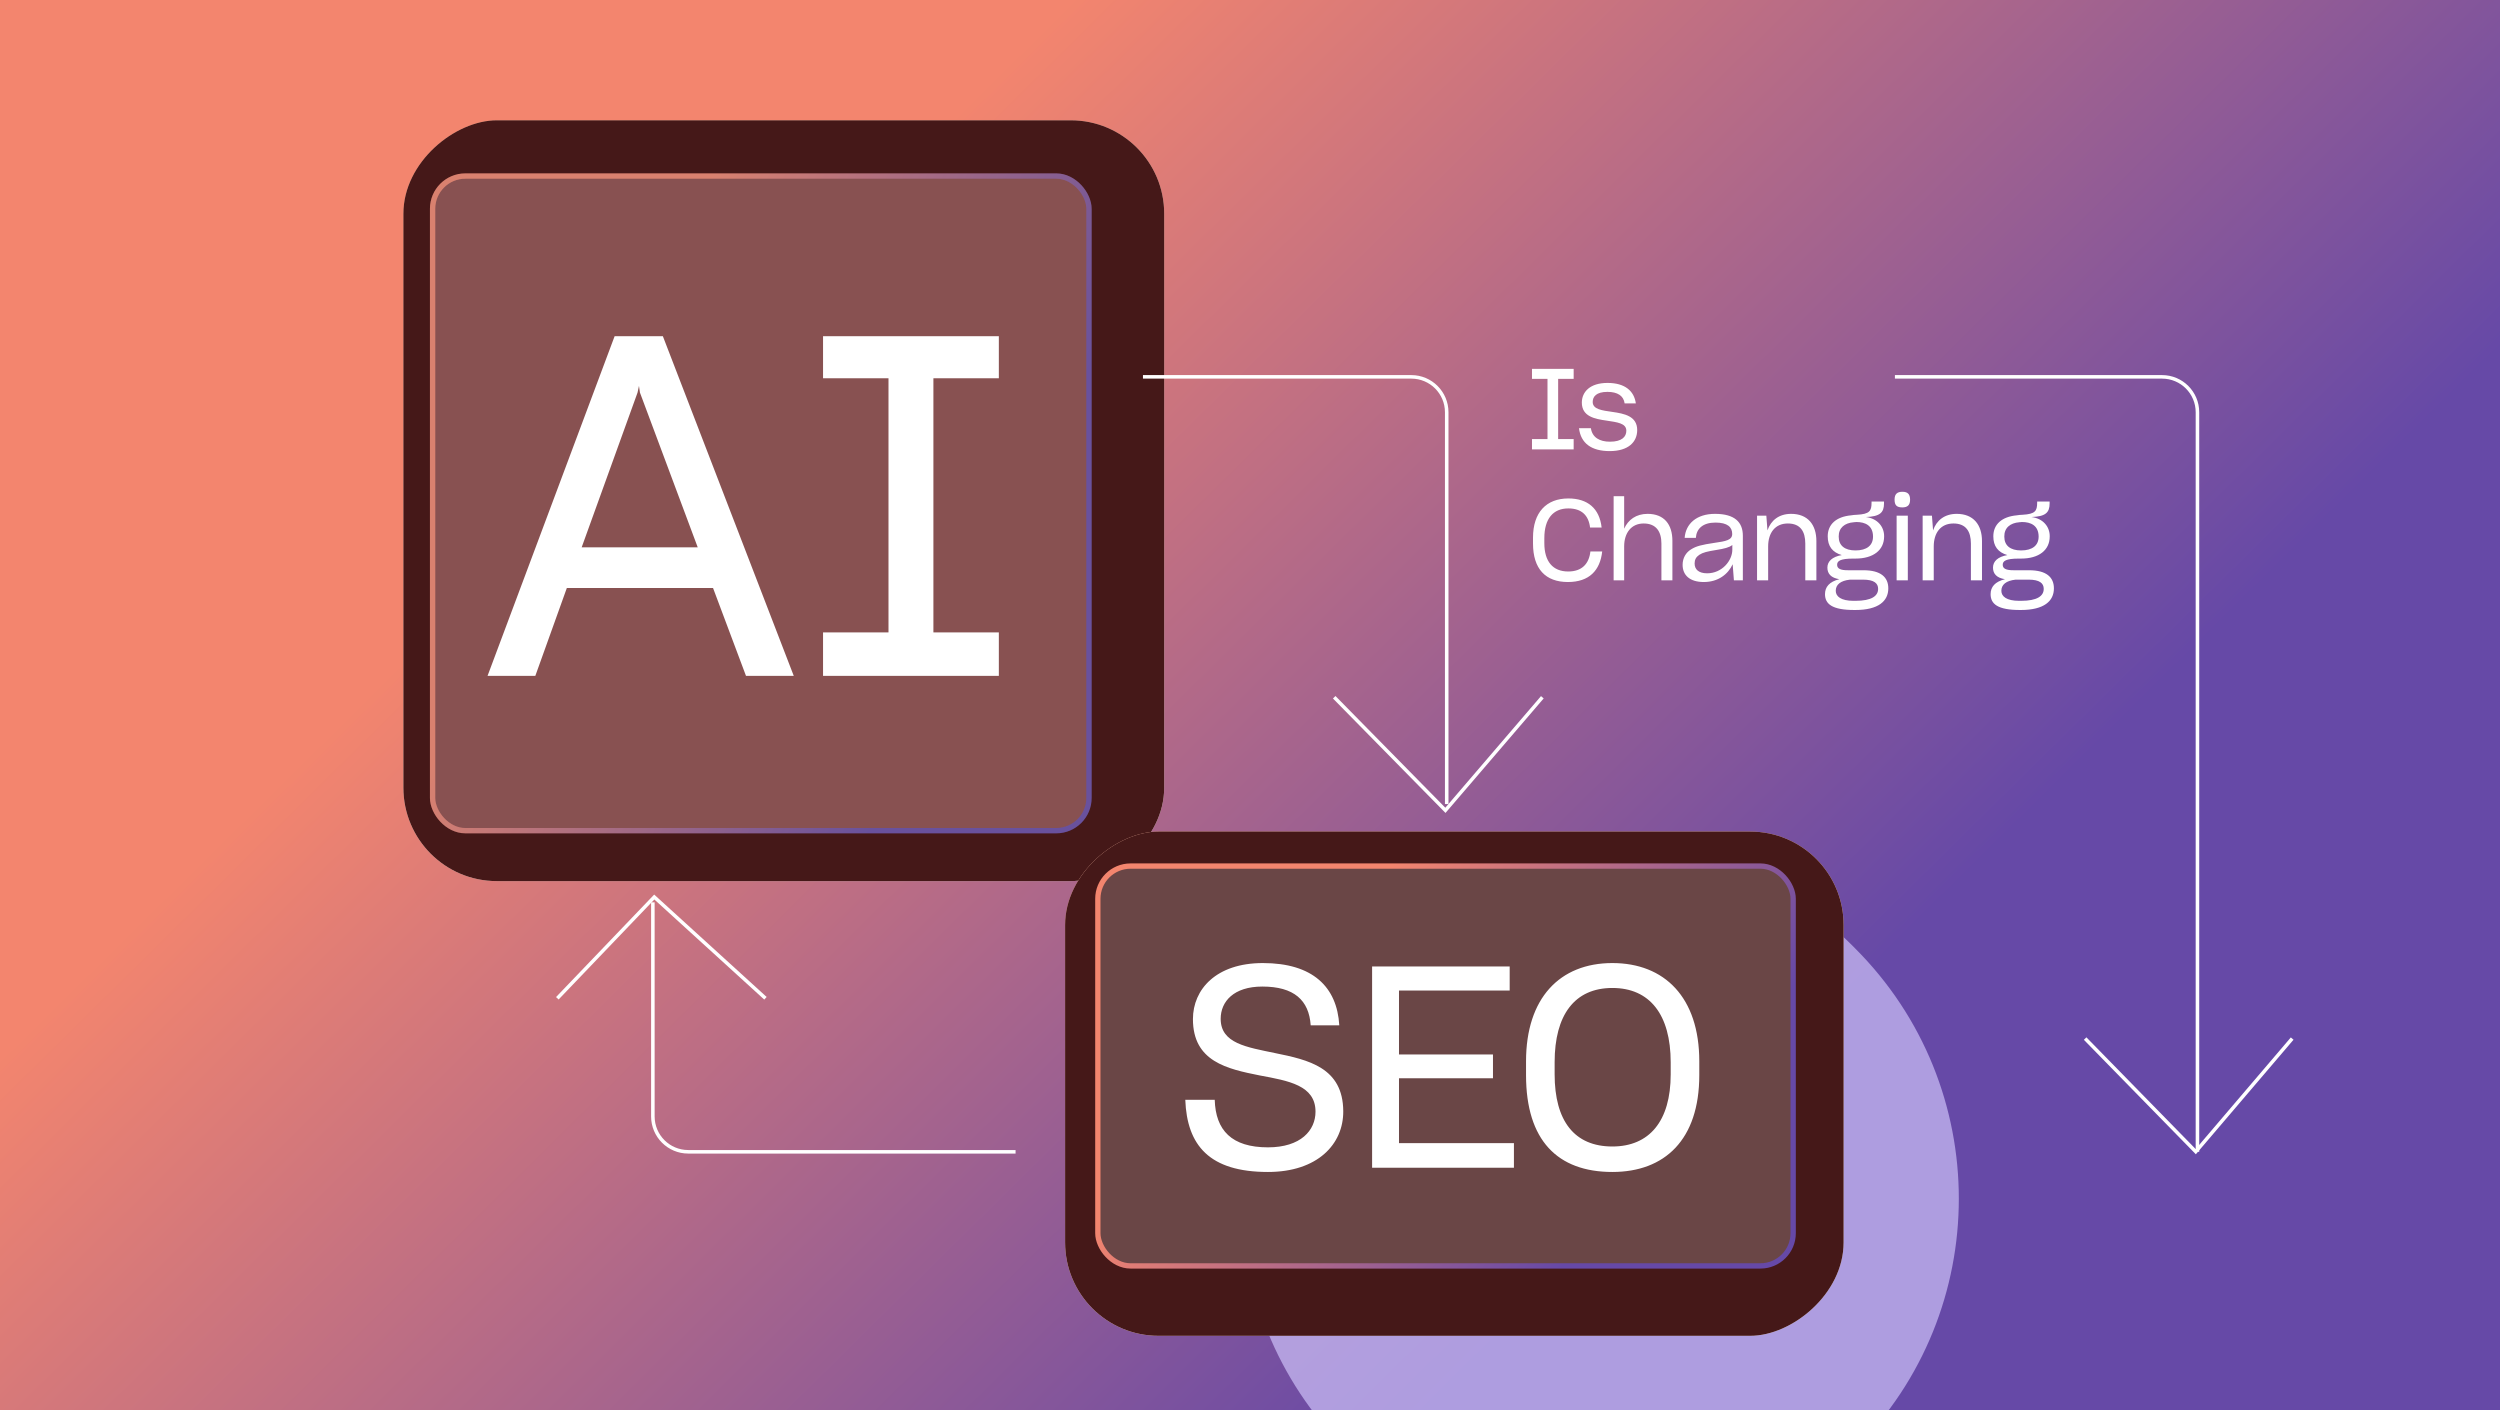 <svg width="1413" height="797" viewBox="0 0 1413 797" fill="none" xmlns="http://www.w3.org/2000/svg">
<g clip-path="url(#clip0_13096_309)">
<rect width="1413" height="796.978" fill="url(#paint0_linear_13096_309)"/>
<g style="mix-blend-mode:overlay" filter="url(#filter0_f_13096_309)">
<rect x="619" y="677.485" width="403.737" height="403.737" rx="200" transform="rotate(-45 619 677.485)" fill="url(#paint1_radial_13096_309)" fill-opacity="0.7"/>
</g>
<g style="mix-blend-mode:overlay" filter="url(#filter1_f_13096_309)">
<rect x="228" y="498" width="430" height="430" rx="52.788" transform="rotate(-90 228 498)" fill="url(#paint2_radial_13096_309)"/>
<rect x="228" y="498" width="430" height="430" rx="52.788" transform="rotate(-90 228 498)" fill="url(#paint3_radial_13096_309)"/>
</g>
<g style="mix-blend-mode:overlay" filter="url(#filter2_f_13096_309)">
<rect x="602" y="755" width="285" height="440" rx="52.788" transform="rotate(-90 602 755)" fill="url(#paint4_radial_13096_309)"/>
<rect x="602" y="755" width="285" height="440" rx="52.788" transform="rotate(-90 602 755)" fill="url(#paint5_radial_13096_309)"/>
</g>
<rect x="244.5" y="99.5" width="371" height="370" rx="18.5" fill="white" fill-opacity="0.2"/>
<rect x="244.5" y="99.5" width="371" height="370" rx="18.5" fill="#FF8080" fill-opacity="0.2"/>
<rect x="244.5" y="99.5" width="371" height="370" rx="18.5" stroke="url(#paint6_linear_13096_309)" stroke-width="3"/>
<rect x="244.5" y="99.5" width="371" height="370" rx="18.5" stroke="#757575" stroke-opacity="0.2" stroke-width="3"/>
<rect x="620.5" y="489.5" width="393" height="226" rx="18.5" fill="white" fill-opacity="0.2" stroke="url(#paint7_linear_13096_309)" stroke-width="3"/>
<g filter="url(#filter3_d_13096_309)">
<path d="M645 211H796.684C807.73 211 816.684 219.954 816.684 231V452.449" stroke="white" stroke-width="2"/>
<path d="M753.097 392.087L815.943 456L870.732 392.087" stroke="white" stroke-width="2"/>
</g>
<g filter="url(#filter4_d_13096_309)">
<path d="M1070 211H1221C1232.05 211 1241 219.954 1241 231V649" stroke="white" stroke-width="2"/>
<path d="M1177.52 585L1240.04 648.913L1294.54 585" stroke="white" stroke-width="2"/>
</g>
<g filter="url(#filter5_d_13096_309)">
<path d="M573 649H388C376.954 649 368 640.046 368 629V508" stroke="white" stroke-width="2"/>
<path d="M431.636 562.228L368.789 504.999L314 562.228" stroke="white" stroke-width="2"/>
</g>
<path d="M275.562 382L347.382 190.03H374.652L448.632 382H421.632L403.002 332.32H320.382L302.562 382H275.562ZM360.342 221.89L328.752 309.37H394.362L361.692 221.89L361.152 218.11L360.342 221.89ZM465.186 357.43H502.176V213.79H465.186V190.03H564.546V213.79H527.556V357.43H564.546V382H465.186V357.43Z" fill="white"/>
<path d="M716.646 662.4C683.526 662.4 670.886 647.36 669.926 621.6H686.566C687.046 638.88 696.166 648.48 716.646 648.48C735.206 648.48 743.526 638.88 743.526 628.32C743.526 613.44 728.326 610.88 712.006 607.84C693.606 604.16 674.246 600 674.246 576C674.246 559.2 687.366 544.32 713.766 544.32C741.926 544.32 755.686 557.76 756.966 579.52H740.806C739.846 565.28 731.366 557.6 713.446 557.6C697.286 557.6 689.926 566.08 689.926 575.84C689.926 589.76 704.646 591.84 720.646 595.2C739.526 599.04 759.046 603.36 759.206 628C759.366 646.72 744.646 662.4 716.646 662.4ZM775.511 660V546.24H853.271V559.84H790.711V596H843.831V609.44H790.711V646.08H855.671V660H775.511ZM911.318 662.4C880.278 662.4 862.518 644.48 862.518 607.68V599.84C862.518 564.16 881.558 544.32 911.318 544.32C940.758 544.32 960.438 563.68 960.438 599.84V607.68C960.438 644.16 940.918 662.4 911.318 662.4ZM911.318 648C932.118 648 944.278 633.76 944.278 607.2V600.48C944.278 573.44 932.438 558.4 911.318 558.4C889.878 558.4 878.678 573.76 878.678 600.32V607.2C878.678 633.6 889.878 648 911.318 648Z" fill="white"/>
<path d="M865.88 248.176H874.648V214.128H865.88V208.496H889.432V214.128H880.664V248.176H889.432V254H865.88V248.176ZM909.794 254.96C899.49 254.96 893.473 250.544 892.449 242.032H899.169C899.938 247.28 904.161 249.648 909.922 249.648C916.642 249.648 919.201 246.896 919.201 243.44C919.201 239.152 913.889 238.64 908.129 237.744C901.345 236.784 894.049 235.44 894.049 227.504C894.113 221.424 898.721 216.432 908.577 216.432C918.434 216.432 923.618 220.976 924.578 228.016H918.242C917.666 223.728 914.274 221.488 908.514 221.488C902.241 221.488 900.193 224.176 900.193 227.184C900.193 231.408 905.569 231.984 911.33 232.816C918.05 233.776 925.346 235.184 925.346 243.056C925.346 249.712 920.482 254.96 909.794 254.96ZM894.049 227.504V227.568V227.504ZM886.168 328.96C873.56 328.96 866.456 321.536 866.456 307.2V303.872C866.456 289.664 873.944 281.728 886.424 281.728C897.304 281.728 904.024 287.296 905.24 298.176V298.24V298.176H898.712C897.88 291.264 893.912 287.36 886.424 287.36C877.784 287.36 872.856 293.248 872.856 304.192V306.944C872.856 317.376 877.656 323.008 886.36 323.008C894.104 323.008 898.136 318.656 898.904 311.616V311.68H905.56C904.408 322.368 898.264 328.96 886.168 328.96ZM905.56 311.616V311.68V311.616ZM912.023 328V280.448H917.975V298.816C920.215 293.76 924.759 290.432 931.223 290.432C940.567 290.432 945.239 296.384 945.239 305.664V328H939.031V307.2C939.031 300.544 936.151 295.872 928.983 295.872C922.007 295.872 917.975 301.248 917.975 308.8V328H912.023ZM962.979 328.96C955.107 328.96 951.011 325.12 951.011 319.232C951.011 315.392 952.867 312.32 955.747 310.528C958.691 308.672 961.699 307.904 969.059 306.816C975.459 305.92 979.043 305.216 979.043 301.824C979.043 297.92 976.419 295.36 969.571 295.36C962.403 295.36 958.819 298.88 958.499 304H952.163C952.739 296.064 958.883 290.432 969.315 290.432C980.643 290.432 985.059 295.296 985.059 302.784V328H980.003L979.299 318.912C976.739 324.544 971.107 328.96 962.979 328.96ZM964.899 324.032C973.283 324.032 979.107 316.864 979.107 310.72V308.032C977.443 309.44 974.371 310.144 970.403 310.784C964.835 311.68 962.467 312.256 960.419 313.6C958.563 314.88 957.795 316.352 957.795 318.464C957.795 321.856 960.099 324.032 964.899 324.032ZM993.085 328V291.456H998.333L998.973 299.776C1000.89 294.144 1005.44 290.432 1012.35 290.432C1021.76 290.432 1026.62 296.576 1026.62 305.792V328H1020.35V307.2C1020.35 300.416 1017.6 295.872 1010.49 295.872C1003.33 295.872 999.357 301.12 999.357 308.864V328H993.085ZM1032.84 320.832C1032.84 317.248 1035.59 314.688 1040.97 313.728C1035.65 312.192 1033.03 308.672 1033.03 303.168V303.104C1033.03 296.384 1037.83 292.032 1046.28 291.264C1047.3 291.072 1048.26 291.008 1049.54 290.944C1056.65 290.56 1057.8 288.832 1057.8 284.16V283.456H1064.84V284.544C1064.84 289.728 1062.53 291.968 1054.47 292.224H1054.6C1061.25 293.056 1064.9 297.792 1064.9 302.976V303.232C1064.9 310.912 1058.82 315.712 1048.71 315.712H1047.49C1040.01 315.712 1038.34 317.12 1038.34 319.232C1038.34 321.28 1040.07 322.368 1044.68 322.304H1053.25C1063.05 322.304 1067.27 326.272 1067.27 332.544C1067.27 339.776 1061.64 344.768 1048.65 344.768H1048.07C1035.4 344.768 1031.49 341.312 1031.49 335.808C1031.49 331.776 1033.93 328.768 1039.62 327.36C1034.95 326.656 1032.84 324.288 1032.84 320.832ZM1048.71 311.104C1055.17 311.104 1058.63 308.224 1058.63 303.296V303.168C1058.57 297.024 1054.21 295.04 1049.22 295.04C1048.65 295.04 1048.26 295.104 1047.81 295.168C1042.57 295.552 1039.17 298.368 1039.24 303.232V303.36C1039.24 308.352 1042.63 311.104 1048.71 311.104ZM1047.56 339.584H1048.71C1057.86 339.584 1061.51 336.832 1061.51 332.864V332.8C1061.51 329.664 1059.21 327.616 1053 327.616H1045.64C1040.2 328.192 1037.57 330.496 1037.57 333.888V333.952C1037.57 337.088 1040.52 339.584 1047.56 339.584ZM1075.23 286.784C1072.09 286.784 1070.81 285.632 1070.81 282.368C1070.81 279.168 1072.35 277.952 1075.23 277.952C1078.11 277.952 1079.58 279.168 1079.58 282.432C1079.58 285.504 1078.11 286.784 1075.23 286.784ZM1071.97 328V291.456H1078.3V328H1071.97ZM1086.68 328V291.456H1091.93L1092.57 299.776C1094.49 294.144 1099.03 290.432 1105.95 290.432C1115.35 290.432 1120.22 296.576 1120.22 305.792V328H1113.95V307.2C1113.95 300.416 1111.19 295.872 1104.09 295.872C1096.92 295.872 1092.95 301.12 1092.95 308.864V328H1086.68ZM1126.44 320.832C1126.44 317.248 1129.19 314.688 1134.56 313.728C1129.25 312.192 1126.63 308.672 1126.63 303.168V303.104C1126.63 296.384 1131.43 292.032 1139.88 291.264C1140.9 291.072 1141.86 291.008 1143.14 290.944C1150.24 290.56 1151.4 288.832 1151.4 284.16V283.456H1158.44V284.544C1158.44 289.728 1156.13 291.968 1148.07 292.224H1148.2C1154.85 293.056 1158.5 297.792 1158.5 302.976V303.232C1158.5 310.912 1152.42 315.712 1142.31 315.712H1141.09C1133.6 315.712 1131.94 317.12 1131.94 319.232C1131.94 321.28 1133.67 322.368 1138.28 322.304H1146.85C1156.64 322.304 1160.87 326.272 1160.87 332.544C1160.87 339.776 1155.24 344.768 1142.24 344.768H1141.67C1129 344.768 1125.09 341.312 1125.09 335.808C1125.09 331.776 1127.52 328.768 1133.22 327.36C1128.55 326.656 1126.44 324.288 1126.44 320.832ZM1142.31 311.104C1148.77 311.104 1152.23 308.224 1152.23 303.296V303.168C1152.16 297.024 1147.81 295.04 1142.82 295.04C1142.24 295.04 1141.86 295.104 1141.41 295.168C1136.16 295.552 1132.77 298.368 1132.84 303.232V303.36C1132.84 308.352 1136.23 311.104 1142.31 311.104ZM1141.16 339.584H1142.31C1151.46 339.584 1155.11 336.832 1155.11 332.864V332.8C1155.11 329.664 1152.8 327.616 1146.6 327.616H1139.24C1133.8 328.192 1131.17 330.496 1131.17 333.888V333.952C1131.17 337.088 1134.12 339.584 1141.16 339.584Z" fill="white"/>
</g>
<defs>
<filter id="filter0_f_13096_309" x="539.545" y="312.545" width="729.881" height="729.881" filterUnits="userSpaceOnUse" color-interpolation-filters="sRGB">
<feFlood flood-opacity="0" result="BackgroundImageFix"/>
<feBlend mode="normal" in="SourceGraphic" in2="BackgroundImageFix" result="shape"/>
<feGaussianBlur stdDeviation="81.149" result="effect1_foregroundBlur_13096_309"/>
</filter>
<filter id="filter1_f_13096_309" x="65.702" y="-94.298" width="754.596" height="754.596" filterUnits="userSpaceOnUse" color-interpolation-filters="sRGB">
<feFlood flood-opacity="0" result="BackgroundImageFix"/>
<feBlend mode="normal" in="SourceGraphic" in2="BackgroundImageFix" result="shape"/>
<feGaussianBlur stdDeviation="81.149" result="effect1_foregroundBlur_13096_309"/>
</filter>
<filter id="filter2_f_13096_309" x="439.702" y="307.702" width="764.596" height="609.596" filterUnits="userSpaceOnUse" color-interpolation-filters="sRGB">
<feFlood flood-opacity="0" result="BackgroundImageFix"/>
<feBlend mode="normal" in="SourceGraphic" in2="BackgroundImageFix" result="shape"/>
<feGaussianBlur stdDeviation="81.149" result="effect1_foregroundBlur_13096_309"/>
</filter>
<filter id="filter3_d_13096_309" x="641" y="207" width="236.491" height="257.478" filterUnits="userSpaceOnUse" color-interpolation-filters="sRGB">
<feFlood flood-opacity="0" result="BackgroundImageFix"/>
<feColorMatrix in="SourceAlpha" type="matrix" values="0 0 0 0 0 0 0 0 0 0 0 0 0 0 0 0 0 0 127 0" result="hardAlpha"/>
<feOffset dx="1" dy="2"/>
<feGaussianBlur stdDeviation="2.5"/>
<feComposite in2="hardAlpha" operator="out"/>
<feColorMatrix type="matrix" values="0 0 0 0 0 0 0 0 0 0 0 0 0 0 0 0 0 0 0.25 0"/>
<feBlend mode="normal" in2="BackgroundImageFix" result="effect1_dropShadow_13096_309"/>
<feBlend mode="normal" in="SourceGraphic" in2="effect1_dropShadow_13096_309" result="shape"/>
</filter>
<filter id="filter4_d_13096_309" x="1066" y="207" width="235.296" height="450.395" filterUnits="userSpaceOnUse" color-interpolation-filters="sRGB">
<feFlood flood-opacity="0" result="BackgroundImageFix"/>
<feColorMatrix in="SourceAlpha" type="matrix" values="0 0 0 0 0 0 0 0 0 0 0 0 0 0 0 0 0 0 127 0" result="hardAlpha"/>
<feOffset dx="1" dy="2"/>
<feGaussianBlur stdDeviation="2.5"/>
<feComposite in2="hardAlpha" operator="out"/>
<feColorMatrix type="matrix" values="0 0 0 0 0 0 0 0 0 0 0 0 0 0 0 0 0 0 0.25 0"/>
<feBlend mode="normal" in2="BackgroundImageFix" result="effect1_dropShadow_13096_309"/>
<feBlend mode="normal" in="SourceGraphic" in2="effect1_dropShadow_13096_309" result="shape"/>
</filter>
<filter id="filter5_d_13096_309" x="309.277" y="500.604" width="269.723" height="156.396" filterUnits="userSpaceOnUse" color-interpolation-filters="sRGB">
<feFlood flood-opacity="0" result="BackgroundImageFix"/>
<feColorMatrix in="SourceAlpha" type="matrix" values="0 0 0 0 0 0 0 0 0 0 0 0 0 0 0 0 0 0 127 0" result="hardAlpha"/>
<feOffset dx="1" dy="2"/>
<feGaussianBlur stdDeviation="2.5"/>
<feComposite in2="hardAlpha" operator="out"/>
<feColorMatrix type="matrix" values="0 0 0 0 0 0 0 0 0 0 0 0 0 0 0 0 0 0 0.25 0"/>
<feBlend mode="normal" in2="BackgroundImageFix" result="effect1_dropShadow_13096_309"/>
<feBlend mode="normal" in="SourceGraphic" in2="effect1_dropShadow_13096_309" result="shape"/>
</filter>
<linearGradient id="paint0_linear_13096_309" x1="566.5" y1="38" x2="1064" y2="542" gradientUnits="userSpaceOnUse">
<stop stop-color="#F3856E"/>
<stop offset="1" stop-color="#6649A7"/>
</linearGradient>
<radialGradient id="paint1_radial_13096_309" cx="0" cy="0" r="1" gradientTransform="matrix(65.861 461.029 -539.77 388.819 722.373 672.904)" gradientUnits="userSpaceOnUse">
<stop offset="0" stop-color="#CEC1F8"/>
</radialGradient>
<radialGradient id="paint2_radial_13096_309" cx="0" cy="0" r="1" gradientUnits="userSpaceOnUse" gradientTransform="translate(270.863 816.134) rotate(-26.97) scale(787.031 1200.57)">
<stop stop-color="white"/>
<stop offset="0.681" stop-color="#FFBA9E"/>
</radialGradient>
<radialGradient id="paint3_radial_13096_309" cx="0" cy="0" r="1" gradientTransform="matrix(70.145 491.018 -574.882 414.111 338.097 493.121)" gradientUnits="userSpaceOnUse">
<stop offset="0" stop-color="#451818"/>
</radialGradient>
<radialGradient id="paint4_radial_13096_309" cx="0" cy="0" r="1" gradientTransform="matrix(464.905 -365.239 360.883 1094.89 630.409 1080.53)" gradientUnits="userSpaceOnUse">
<stop stop-color="white"/>
<stop offset="0.681" stop-color="#FFBA9E"/>
</radialGradient>
<radialGradient id="paint5_radial_13096_309" cx="0" cy="0" r="1" gradientTransform="matrix(46.492 502.437 -381.026 423.741 674.971 750.008)" gradientUnits="userSpaceOnUse">
<stop offset="0" stop-color="#451818"/>
</radialGradient>
<linearGradient id="paint6_linear_13096_309" x1="392.944" y1="115.785" x2="611.538" y2="220.005" gradientUnits="userSpaceOnUse">
<stop stop-color="#F3856E"/>
<stop offset="1" stop-color="#6649A7"/>
</linearGradient>
<linearGradient id="paint7_linear_13096_309" x1="777.764" y1="498.919" x2="947.243" y2="638.275" gradientUnits="userSpaceOnUse">
<stop stop-color="#F3856E"/>
<stop offset="1" stop-color="#6649A7"/>
</linearGradient>
<clipPath id="clip0_13096_309">
<rect width="1413" height="796.978" fill="white"/>
</clipPath>
</defs>
</svg>
